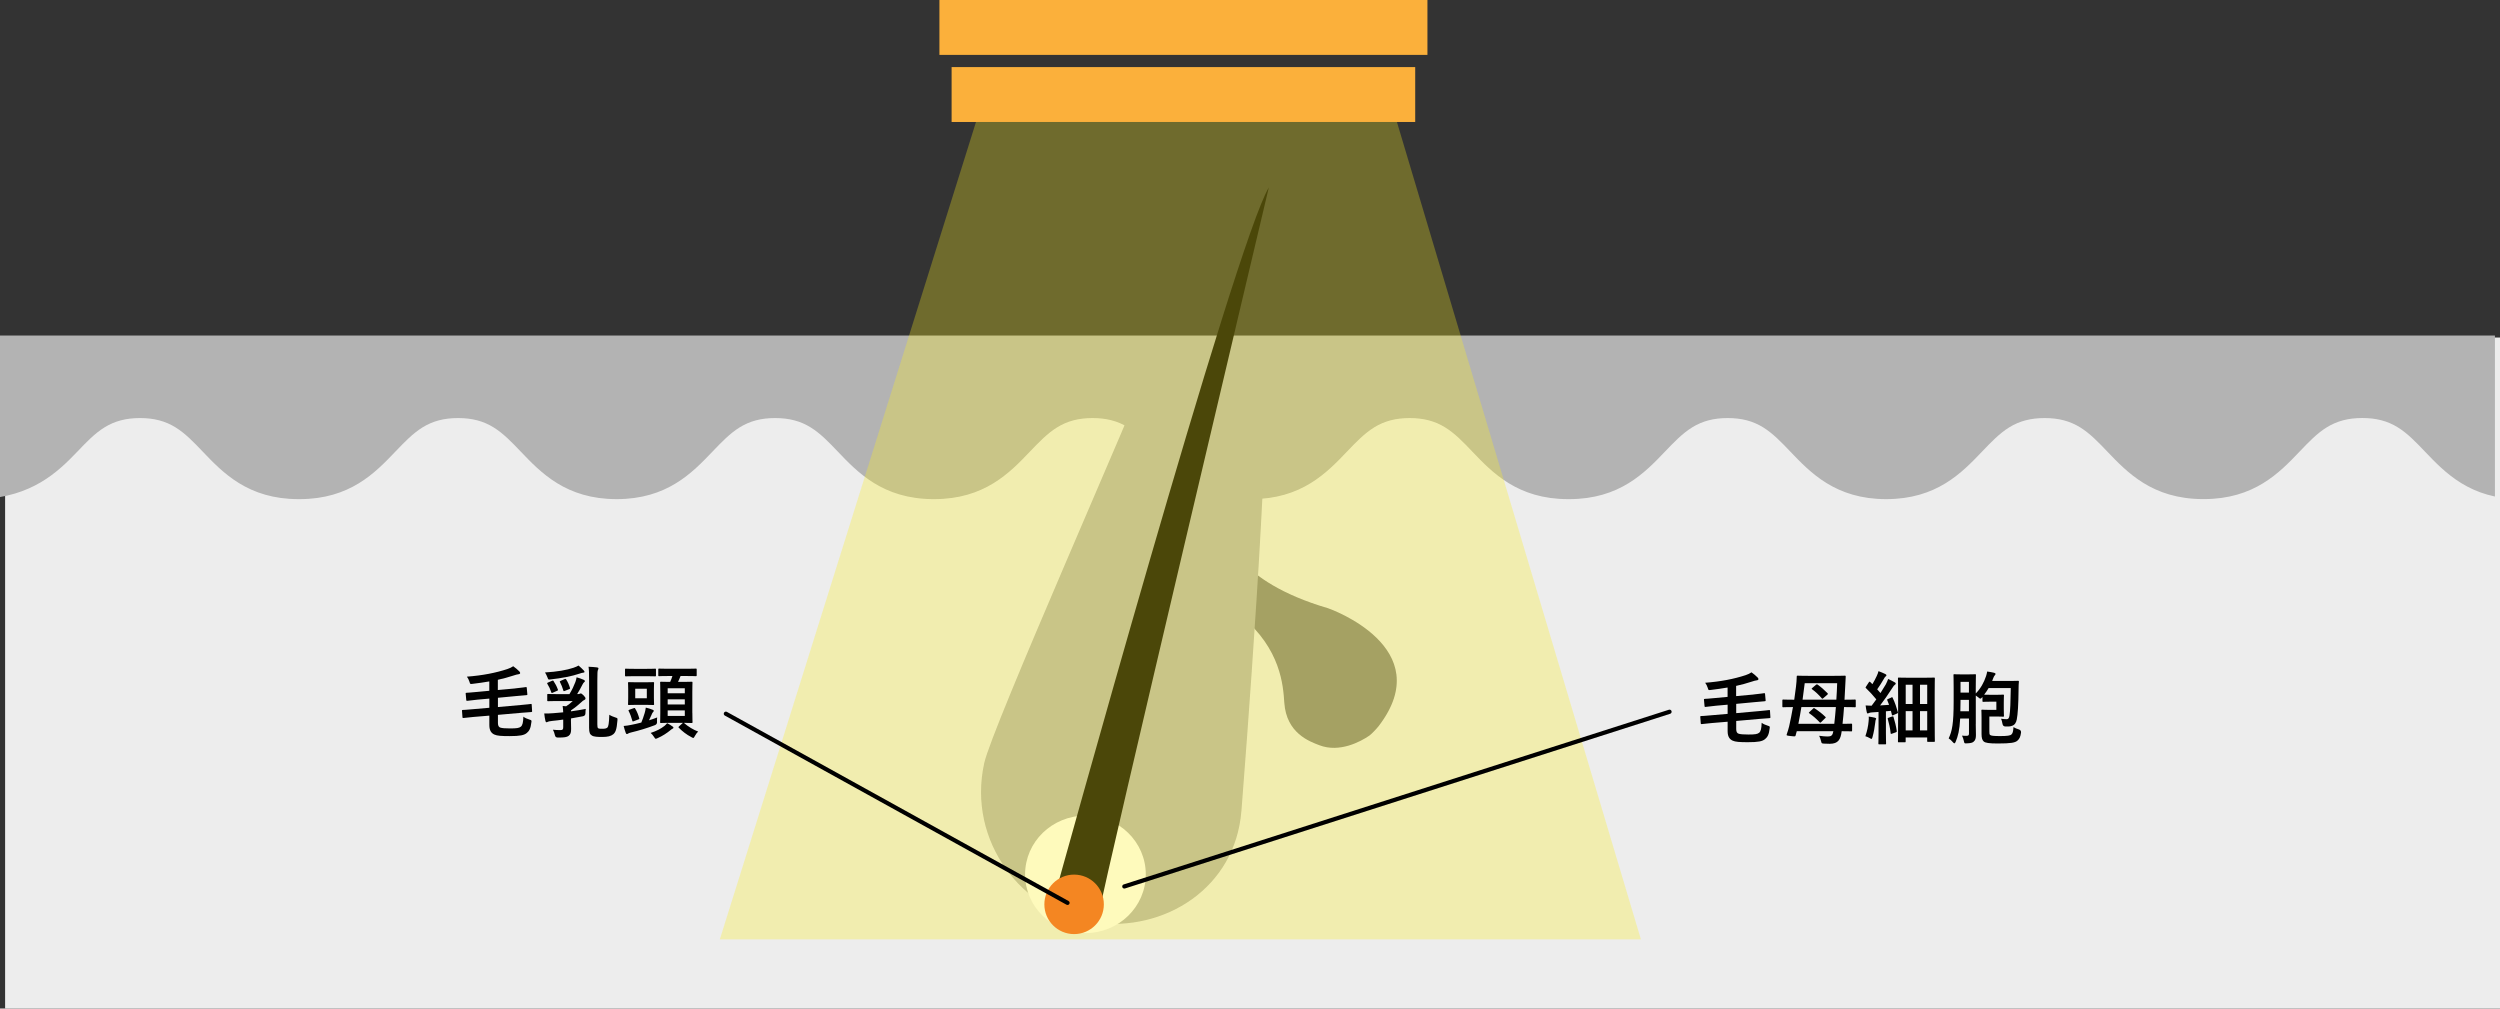 <?xml version="1.0" encoding="UTF-8"?><svg id="_レイヤー_2" xmlns="http://www.w3.org/2000/svg" xmlns:xlink="http://www.w3.org/1999/xlink" viewBox="0 0 582.46 234.97"><rect x="0" y="0" width="582.46" height="234.97" fill="#333333" stroke="none"/><defs><style>.cls-1{clip-path:url(#clippath);}.cls-2{fill:none;}.cls-2,.cls-3,.cls-4,.cls-5,.cls-6,.cls-7,.cls-8,.cls-9,.cls-10{stroke-width:0px;}.cls-4{fill:#fcee21;opacity:.3;}.cls-5{fill:gray;}.cls-6{fill:#b3b3b3;}.cls-7{fill:#fff;}.cls-8{fill:#ededed;}.cls-9{fill:#fbb03b;}.cls-10{fill:#f15a24;}</style><clipPath id="clippath"><rect class="cls-2" y="78.17" width="581.28" height="156.33"/></clipPath></defs><g id="_レイヤー_1-2"><rect class="cls-8" x="1.19" y="78.64" width="581.28" height="156.33"/><g class="cls-1"><path class="cls-6" d="m770.23,50.65v36.99s-10.58,15.39-12.66,17.57c-4.71,4.93-10.57,11.07-22.33,11.07s-17.62-6.14-22.33-11.07c-2.08-2.18-4.04-4.23-6.33-5.65-2.39-1.48-5.02-2.17-8.27-2.17s-5.87.69-8.27,2.17c-2.29,1.42-4.26,3.48-6.33,5.65-4.71,4.93-10.57,11.07-22.33,11.07-.07,0-.14,0-.21,0h0c-11.76,0-17.62-6.14-22.33-11.07-2.08-2.18-4.04-4.23-6.34-5.65-2.39-1.48-5.02-2.17-8.27-2.17s-5.87.69-8.26,2.17c-2.3,1.42-4.26,3.48-6.34,5.65-4.71,4.93-10.57,11.07-22.33,11.07s-17.62-6.14-22.33-11.07c-2.08-2.18-4.04-4.23-6.33-5.65-2.39-1.48-5.02-2.17-8.27-2.17s-5.87.69-8.27,2.17c-2.3,1.42-4.26,3.48-6.33,5.65-4.71,4.93-10.57,11.07-22.33,11.07-.04,0-.08,0-.12,0h0s-.08,0-.12,0c-.03,0-.06,0-.1,0h0c-11.61-.08-17.44-6.16-22.12-11.06-2.08-2.18-4.04-4.23-6.33-5.65-2.4-1.48-5.02-2.17-8.27-2.17s-5.88.69-8.27,2.17c-2.29,1.42-4.25,3.48-6.33,5.65-4.71,4.93-10.57,11.07-22.33,11.07s-17.62-6.14-22.33-11.07c-2.08-2.18-4.04-4.23-6.33-5.65-2.39-1.48-5.02-2.17-8.27-2.17s-5.87.69-8.27,2.17c-2.3,1.42-4.26,3.48-6.34,5.65-4.71,4.93-10.57,11.07-22.33,11.07-.07,0-.14,0-.22,0h0c-11.76,0-17.62-6.14-22.33-11.07-2.08-2.18-4.04-4.23-6.34-5.65-2.39-1.48-5.02-2.17-8.26-2.17s-5.87.69-8.27,2.17c-2.3,1.42-4.26,3.48-6.34,5.65-4.71,4.93-10.57,11.07-22.33,11.07s-17.62-6.14-22.33-11.07c-2.08-2.18-4.04-4.23-6.34-5.65-2.39-1.48-5.02-2.17-8.27-2.17s-5.87.69-8.26,2.17c-2.3,1.42-4.26,3.48-6.34,5.65-4.71,4.93-10.57,11.07-22.33,11.07-.03,0-.06,0-.09,0h0s-.05,0-.08,0h-.17c-11.59-.1-17.41-6.17-22.08-11.07-2.08-2.18-4.04-4.23-6.34-5.65-2.39-1.48-5.02-2.17-8.27-2.17s-5.87.69-8.26,2.17c-2.3,1.42-4.26,3.48-6.34,5.65-4.71,4.93-10.57,11.07-22.33,11.07s-17.62-6.14-22.33-11.07c-2.08-2.18-4.04-4.23-6.34-5.65-2.39-1.48-5.02-2.17-8.27-2.17s-5.87.69-8.27,2.17c-2.3,1.42-4.26,3.48-6.34,5.65-4.71,4.93-10.57,11.07-22.33,11.07-.07,0-.15,0-.22,0h0c-11.76,0-17.62-6.14-22.33-11.07-2.08-2.18-4.04-4.23-6.34-5.65-2.39-1.48-5.02-2.17-8.27-2.17s-5.88.69-8.27,2.17c-2.3,1.42-4.26,3.48-6.33,5.65-4.71,4.93-10.59,10.45-22.33,11.07-19.91,1.05-36.84-28.69-36.84-28.69v-36.94h811.28Z"/></g><path class="cls-5" d="m285.66,124.62s2.01,10.72,23.73,17.08c.47.14,25.82,9.17,11.84,27.44-.38.5-1.64,1.87-2.22,2.27-2.04,1.39-6.91,4.02-11.61,2.22-2.33-.89-7.69-2.8-8.18-9.92-.27-3.93-.75-12.44-10.05-20.19"/><path id="path919" class="cls-6" d="m289.22,189.02c-1.42,17.77-17.77,28.2-34.37,25.93-16.6-2.27-29.58-18.83-25.54-37.17,1.85-8.42,34.4-81.55,40.02-96.41,9.2,1.37,17.19,2.46,25.36,3.78,1.44,15.51-4.78,95.33-5.46,103.86Z"/><path class="cls-7" d="m266.95,203.71c0,7.55-6.29,13.68-14.06,13.68s-14.06-6.12-14.06-13.68,6.3-13.68,14.06-13.68,14.06,6.12,14.06,13.68Z"/><path class="cls-3" d="m245.87,208.21s41.93-151.71,49.74-164.51c0,0-39.08,164.86-39.08,166.99,0,0-7.11,10.66-10.66-2.49Z"/><path class="cls-10" d="m257.18,210.7c0,3.83-3.1,6.93-6.93,6.93s-6.93-3.1-6.93-6.93,3.1-6.93,6.93-6.93,6.93,3.1,6.93,6.93Z"/><rect class="cls-9" x="221.71" y="15.63" width="108.01" height="12.79"/><rect class="cls-9" x="218.87" width="113.7" height="12.79"/><polygon class="cls-4" points="227.39 28.42 167.7 218.87 382.31 218.87 325.46 28.42 227.39 28.42"/><path class="cls-3" d="m248.71,210.84c-.08,0-.16-.02-.24-.06l-79.59-44.06c-.24-.13-.33-.43-.19-.67.13-.24.43-.33.67-.19l79.59,44.06c.24.13.33.43.19.67-.09.16-.26.26-.43.26Z"/><path class="cls-3" d="m261.95,207.02c-.21,0-.4-.13-.47-.34-.08-.26.06-.54.32-.62l127.02-40.7c.26-.09.54.06.62.32.08.26-.06.54-.32.62l-127.02,40.7c-.05.02-.1.02-.15.02Z"/><path class="cls-3" d="m408.55,161.8c1.68-.17,2.27-.28,2.46-.3.19-.02.2.02.22.2l.13,1.44c.02.22-.02.22-.22.24-.28.02-.81.06-2.49.22l-4.14.39v2.16l5.36-.48c1.57-.13,2.11-.22,2.31-.24.18-.02.2.04.2.19l.09,1.46c.02.2-.04.22-.24.24-.18.02-.7.04-2.27.17l-5.45.48v1.92c0,.67.24.98.63,1.07.39.11,1.07.17,2.2.17,1.57,0,2.11-.09,2.51-.41.39-.33.54-.94.59-2.33.35.3.92.52,1.42.68.5.15.52.19.44.65-.15,1.42-.52,2.03-1.05,2.46-.63.54-1.59.74-4.01.74-1.9,0-2.92-.06-3.58-.37-.63-.3-1.15-.85-1.15-2.2v-2.2l-3.73.31c-1.59.15-2.11.22-2.31.24-.18.02-.2,0-.22-.18l-.11-1.48c-.02-.19.02-.2.22-.22.2,0,.74-.02,2.31-.17l3.84-.33v-2.14l-2.7.24c-1.68.17-2.25.26-2.46.28-.18.02-.2-.02-.22-.22l-.13-1.44c-.02-.18.02-.2.22-.22.2,0,.79-.04,2.49-.2l2.79-.26v-2.18c-1.27.22-2.59.41-3.94.57-.5.06-.54.06-.67-.46-.17-.52-.35-.87-.61-1.22,3.68-.28,6.74-.89,9.42-1.77.59-.2.98-.39,1.37-.66.52.37,1.02.79,1.42,1.2.13.13.2.22.2.39,0,.13-.15.26-.42.28-.26.02-.63.13-1.18.31-1.16.39-2.35.7-3.6.98v2.38l4.05-.37Z"/><path class="cls-3" d="m417.66,164.74c-1.57,0-2.09.04-2.2.04-.19,0-.2-.02-.2-.2v-1.4c0-.18.02-.2.2-.2.11,0,.63.04,2.2.04h.37c.15-1.02.28-2.03.41-3.07.07-.7.18-1.63.17-2.29,0-.2.04-.24.22-.24.11,0,.72.04,2.51.04h5.93c1.79,0,2.42-.04,2.53-.04.18,0,.22.04.22.24l-.09,1.77-.19,3.59h.22c1.57,0,2.09-.04,2.2-.04.18,0,.2.02.2.2v1.4c0,.18-.02.2-.2.2-.11,0-.63-.04-2.2-.04h-.33c-.09,1.29-.2,2.61-.35,3.9,1.39,0,1.92-.04,2.03-.04.18,0,.2.02.2.2v1.4c0,.18-.02.2-.2.2-.11,0-.68-.04-2.24-.04v.07c-.24,1.85-.79,2.86-2.77,2.86-.33,0-.76,0-1.33-.04-.54-.04-.57-.06-.66-.46-.13-.55-.3-1.02-.48-1.37.83.11,1.4.17,1.98.17.85,0,1.16-.24,1.33-1.24h-8.52l-.26.94c-.07.31-.09.31-1.11.2-1.02-.11-1.07-.13-.96-.44.22-.65.42-1.26.55-1.83.31-1.42.63-2.94.89-4.51h-.07Zm9.7,3.9c.15-1.27.26-2.59.37-3.9h-8.04c-.2,1.29-.44,2.61-.7,3.9h8.37Zm-6.89-9.46c-.15,1.27-.31,2.55-.5,3.83h7.87c.09-1.29.15-2.59.19-3.83h-7.56Zm1.94,5.93c.17-.17.2-.18.39-.06.96.63,1.7,1.2,2.46,1.94.07.07.11.11.11.17s-.06.11-.17.2l-.87.85c-.2.18-.22.24-.39.07-.78-.83-1.52-1.48-2.4-2.09-.17-.13-.13-.17.06-.33l.81-.76Zm.66-5.54c.19-.15.24-.17.41-.06.83.59,1.52,1.2,2.29,1.98.07.07.09.11.09.17,0,.07-.04.13-.15.22l-.91.78c-.09.09-.17.13-.22.13-.04,0-.09-.04-.15-.11-.72-.83-1.42-1.5-2.24-2.09-.17-.13-.13-.17.07-.33l.79-.68Z"/><path class="cls-3" d="m435.36,167.98c.04-.35.06-.63.02-1.03.46.06,1.13.18,1.42.26.22.06.31.13.31.22s-.04.17-.09.26c-.06.09-.07.31-.11.61-.13,1.09-.35,2.4-.65,3.44-.09.28-.13.41-.24.41-.09,0-.22-.07-.44-.2-.26-.17-.68-.33-.98-.42.41-1.2.66-2.33.76-3.53Zm5.28-5.49c.24-.11.24-.07.33.11.54,1.11.89,2.22,1.2,3.33.06.2,0,.22-.24.33l-.85.37c-.22.09-.28.06-.31-.15l-.22-.87-1.16.11v5.08c0,1.7.04,2.33.04,2.42,0,.19-.02.2-.2.2h-1.4c-.19,0-.2-.02-.2-.2,0-.11.04-.72.04-2.42v-4.93l-1.57.11c-.31.02-.54.07-.68.15-.09.04-.17.09-.28.09-.13,0-.18-.13-.22-.31-.09-.42-.19-.96-.26-1.55.52.04.98.06,1.4.06.37-.48.74-.98,1.09-1.48-.74-.91-1.53-1.77-2.4-2.61-.17-.13-.11-.18.02-.39l.63-.96c.07-.11.13-.17.19-.17.04,0,.09.04.17.11.15.17.31.33.48.48.37-.61.68-1.2,1-1.88.24-.5.33-.79.42-1.15.48.18,1.15.44,1.61.68.18.09.24.19.24.3,0,.09-.07.17-.17.24-.15.11-.22.2-.35.44-.59,1.02-1.05,1.76-1.63,2.57.26.3.52.57.76.87.42-.67.83-1.33,1.24-2.01.22-.41.41-.87.55-1.27.55.26,1.13.54,1.55.79.17.09.22.17.22.28,0,.13-.06.2-.2.28-.18.11-.33.31-.61.76-.96,1.5-1.96,2.94-2.83,4.05.68-.04,1.39-.07,2.09-.13-.13-.37-.28-.72-.42-1.07-.07-.19-.06-.2.2-.31l.76-.33Zm.22,4.45c.22-.07.26-.04.31.17.3.92.59,2.11.74,3.18.02.2,0,.24-.22.33l-.87.31c-.28.09-.31.07-.33-.11-.11-1.2-.41-2.37-.67-3.31-.06-.2,0-.22.2-.3l.83-.28Zm1.53,6.01c-.18,0-.2-.02-.2-.2,0-.13.04-1.02.04-7.06v-3.31c0-3.29-.04-4.21-.04-4.32,0-.19.02-.2.2-.2.13,0,.67.04,2.25.04h3.7c1.59,0,2.12-.04,2.25-.04.18,0,.2.02.2.2,0,.11-.04.98-.04,3.73v3.6c0,6.3.04,7.15.04,7.26,0,.18-.02.2-.2.2h-1.4c-.17,0-.19-.02-.19-.2v-.83h-5.01v.92c0,.19-.02.2-.2.2h-1.4Zm1.61-8.93h1.59v-4.49h-1.59v4.49Zm1.59,6.15v-4.49h-1.59v4.49h1.59Zm1.74-10.64v4.49h1.68v-4.49h-1.68Zm1.68,10.64v-4.49h-1.68v4.49h1.68Z"/><path class="cls-3" d="m460.32,168.7c0,.85.04,1.81.04,2.55,0,.68-.11,1.22-.54,1.55-.26.24-.67.35-1.57.39-.55.02-.59.04-.7-.54-.09-.48-.26-.91-.44-1.26.44.04.85.06,1.13.04.41-.02.5-.17.5-.57v-3.46h-2.05c-.15,2.79-.5,4.08-1.07,5.47-.09.2-.18.31-.28.31s-.2-.09-.33-.24c-.31-.39-.72-.74-1-.91.79-1.68,1.16-3.38,1.16-8.67v-3.05c0-1.9-.04-2.9-.04-3.01,0-.2.02-.22.22-.22.11,0,.46.04,1.59.04h1.61c1.15,0,1.48-.04,1.59-.04.2,0,.22.02.22.22,0,.11-.04,1.11-.04,3.01v1.26c1.15-1.18,1.9-2.53,2.4-4.05.11-.35.2-.68.26-1.07.65.09,1.09.17,1.63.3.19.06.31.13.31.26s-.04.2-.17.33c-.13.15-.24.33-.33.59l-.28.72h4.07c1.37,0,1.81-.04,1.92-.04.2,0,.24.04.24.22-.06.46-.06.94-.07,1.4-.04,4.27-.2,6.15-.42,7.37-.15.78-.48,1.33-1.2,1.53-.44.15-.85.15-1.46.13q-.57-.02-.67-.61c-.09-.5-.2-.91-.33-1.2.59.07.81.11,1.33.11.33,0,.54-.24.63-.85.17-.98.26-3.23.3-6.41h-5.16c-.3.52-.65,1.04-1.05,1.55.2,0,.57.02,1.33.02h1.87c.81,0,1.09-.04,1.2-.04.2,0,.22.02.22.2,0,.09-.04.57-.04,1.61v1.53c0,1.02.04,1.5.04,1.61,0,.18-.02.2-.22.2-.11,0-.39-.04-1.2-.04h-1.98v3.42c0,.46.02.76.17.87.22.18.78.26,2.31.26,1.74,0,2.4-.11,2.68-.39.28-.28.39-.65.46-1.7.31.2.79.41,1.24.54q.57.17.52.74c-.13,1.02-.39,1.48-.83,1.87-.55.48-1.48.67-4.6.67-2.05,0-2.88-.15-3.25-.46-.35-.31-.52-.81-.52-1.72v-3.84c0-1.05-.04-1.55-.04-1.66,0-.18.02-.2.22-.2.11,0,.46.04,1.26.04h2.01v-1.9h-1.52c-1.09,0-1.4.04-1.52.04-.19,0-.2-.02-.2-.2v-.94c-.24.28-.37.39-.5.39-.09,0-.2-.07-.33-.19-.26-.22-.5-.39-.72-.54v6.65Zm-1.59-2.98v-2.66h-1.96v.33c0,.87-.02,1.64-.04,2.33h2Zm-1.96-6.86v2.51h1.96v-2.51h-1.96Z"/><path class="cls-3" d="m120.05,160.38c1.68-.17,2.27-.28,2.46-.3.19-.02.2.02.22.2l.13,1.44c.02.22-.02.22-.22.24-.28.02-.81.06-2.49.22l-4.14.39v2.16l5.36-.48c1.57-.13,2.11-.22,2.31-.24.18-.02.2.04.2.19l.09,1.46c.02.2-.04.22-.24.24-.18.02-.7.04-2.27.17l-5.45.48v1.92c0,.67.24.98.63,1.07.39.11,1.07.17,2.2.17,1.57,0,2.11-.09,2.51-.41.39-.33.54-.94.59-2.33.35.3.92.52,1.42.68.5.15.52.19.44.65-.15,1.42-.52,2.03-1.05,2.46-.63.54-1.59.74-4.01.74-1.9,0-2.92-.06-3.58-.37-.63-.3-1.15-.85-1.15-2.2v-2.2l-3.73.31c-1.59.15-2.11.22-2.31.24-.18.02-.2,0-.22-.18l-.11-1.48c-.02-.19.02-.2.22-.22.2,0,.74-.02,2.31-.17l3.84-.33v-2.14l-2.7.24c-1.68.17-2.25.26-2.46.28-.18.02-.2-.02-.22-.22l-.13-1.44c-.02-.18.02-.2.22-.22.2,0,.79-.04,2.49-.2l2.79-.26v-2.18c-1.27.22-2.59.41-3.94.57-.5.06-.54.06-.67-.46-.17-.52-.35-.87-.61-1.22,3.68-.28,6.74-.89,9.42-1.77.59-.2.98-.39,1.37-.66.52.37,1.02.79,1.42,1.2.13.13.2.22.2.39,0,.13-.15.26-.42.28-.26.02-.63.13-1.18.31-1.16.39-2.35.7-3.6.98v2.38l4.05-.37Z"/><path class="cls-3" d="m133.02,167.72c0,.72.04,1.44.04,2.12,0,.79-.11,1.24-.59,1.61-.41.3-.98.39-2.49.39q-.57,0-.68-.5c-.11-.54-.28-.96-.48-1.33.55.06,1.05.09,1.72.09.52,0,.68-.11.68-.68v-1.77c-.91.13-1.79.24-2.57.31-.7.09-.91.13-1.05.22-.09.06-.19.09-.3.09s-.18-.15-.22-.3c-.11-.48-.22-1.09-.28-1.74.79.02,1.33-.02,2.11-.07.63-.04,1.42-.11,2.31-.2-.02-.5-.06-.96-.13-1.48l.81.07c.57-.39,1.09-.76,1.55-1.22h-3.44c-1.63,0-2.18.04-2.29.04-.2,0-.22-.02-.22-.2v-1.29c0-.18.02-.2.22-.2.11,0,.67.04,2.29.04h2.66c.65-1.05,1.03-1.9,1.39-2.83.13-.33.22-.76.28-1.09.57.17,1.16.35,1.63.57.2.09.3.2.3.31s-.04.19-.15.24c-.13.09-.28.31-.41.57-.3.59-.76,1.46-1.24,2.22h.15c.2,0,.31-.02.41-.06.07-.04.17-.09.26-.09.15,0,.31.09.68.46.37.39.44.55.44.72,0,.18-.13.28-.28.35-.18.07-.41.22-.7.52-.63.59-1.42,1.24-2.38,1.88,0,.07-.02.15-.02.24,1.2-.17,2.4-.35,3.44-.57-.04.35-.07.68-.07,1.02q-.02.59-.59.7c-.89.17-1.83.35-2.77.5v.33Zm2.99-11.51c.11.11.17.22.17.33,0,.13-.17.19-.35.19-.17,0-.5.11-.83.22-1.79.61-4.1,1.05-6.78,1.35-.48.06-.48.04-.65-.43-.17-.48-.41-.91-.59-1.2,2.86-.17,5.01-.55,6.63-1.09.57-.19.83-.33,1.18-.52.42.35.87.78,1.22,1.15Zm-7.39,2.4c.2-.09.28-.06.35.07.42.63.74,1.22,1,1.96.07.15.06.2-.17.3l-1,.44c-.24.11-.3.11-.35-.07-.26-.78-.52-1.33-.92-1.98-.09-.17-.07-.22.15-.31l.94-.41Zm2.94-.39c.2-.09.26-.07.37.11.35.55.67,1.26.85,1.9.06.2.06.24-.17.33l-1.03.41c-.24.09-.28.09-.33-.11-.2-.67-.48-1.39-.78-1.94-.09-.17-.07-.18.17-.3l.92-.41Zm5.69.3c0-1.59-.02-2.48-.13-3.18.72.02,1.39.09,1.96.15.24.04.35.09.35.24,0,.11-.07.28-.13.39-.09.22-.13.61-.13,2.48v10.16c0,.61.04.79.22.92.18.11.57.11,1,.11.67,0,.94-.11,1.15-.31.2-.24.35-.85.42-2.96.33.24.92.48,1.46.65.46.15.46.13.44.61-.17,2.25-.48,2.86-.98,3.29-.54.44-1.27.63-2.59.63-1.02,0-1.96-.04-2.38-.33-.44-.28-.66-.61-.66-1.81v-11.03Z"/><path class="cls-3" d="m153.08,168.16q.04.59-.5.79c-1.76.68-3.81,1.29-5.54,1.7-.31.07-.55.17-.67.24-.09.07-.2.13-.31.13-.13,0-.18-.06-.26-.24-.18-.46-.37-1.13-.5-1.64.59-.04,1.15-.13,1.77-.26.68-.13,1.5-.31,2.35-.54.28-.67.52-1.35.78-2.22.09-.33.2-.74.26-1.26.63.15,1.15.31,1.64.52.15.06.22.13.22.24,0,.09-.06.17-.15.26-.15.13-.22.3-.39.7-.15.35-.33.72-.57,1.24.65-.2,1.29-.42,1.9-.67-.04.28-.06.65-.04,1Zm-5.23-10.62c-1.44,0-1.92.04-2.03.04-.18,0-.2-.02-.2-.2v-1.37c0-.2.02-.22.2-.22.11,0,.59.04,2.03.04h2.73c1.46,0,1.94-.04,2.05-.04.18,0,.2.02.2.22v1.37c0,.19-.02.2-.2.2-.11,0-.59-.04-2.05-.04h-2.73Zm2.51,1.42c1.27,0,1.7-.04,1.81-.04.2,0,.22.02.22.2,0,.11-.04.5-.04,1.52v1.9c0,1,.04,1.4.04,1.52,0,.18-.02.2-.22.2-.11,0-.54-.04-1.81-.04h-2.03c-1.27,0-1.68.04-1.81.04-.18,0-.2-.02-.2-.2,0-.11.04-.52.04-1.52v-1.9c0-1.02-.04-1.39-.04-1.52,0-.19.02-.2.2-.2.13,0,.54.04,1.81.04h2.03Zm-2.73,6.04c.24-.09.26-.07.37.11.41.66.7,1.42.92,2.2.07.2.06.22-.2.31l-1.07.41c-.24.09-.28.07-.33-.11-.2-.76-.48-1.55-.85-2.27-.09-.18-.04-.22.18-.3l.98-.35Zm3.07-4.53h-2.7v2.22h2.7v-2.22Zm6.01,8.78c.15.11.19.2.19.3,0,.11-.09.17-.2.22-.15.07-.3.18-.5.35-.79.66-1.87,1.37-2.98,1.85-.2.09-.33.15-.43.15-.15,0-.22-.13-.42-.44-.24-.39-.54-.72-.78-.92,1.39-.46,2.33-.94,3.23-1.64.2-.17.41-.39.61-.63.48.22.91.5,1.27.78Zm4.6-3.16c0,1.4.04,2.03.04,2.14,0,.2-.02.22-.2.22-.13,0-.59-.02-1.83-.04,1.05.91,2.27,1.64,3.34,2.03-.26.24-.52.59-.76,1.03-.17.31-.24.46-.39.46-.09,0-.22-.07-.44-.2-1.15-.59-2.12-1.37-2.92-2.18-.15-.15-.09-.18.09-.35l.78-.7s.07-.07.11-.09h-2.99c-1.5,0-2.01.04-2.12.04-.2,0-.22-.02-.22-.22,0-.11.04-.74.04-2.14v-4.84c0-1.48-.04-2.09-.04-2.22,0-.18.02-.2.22-.2.11,0,.63.04,2.12.04.22-.46.37-.89.52-1.37h-.78c-1.64,0-2.2.04-2.31.04-.19,0-.2-.02-.2-.2v-1.37c0-.18.02-.2.2-.2.11,0,.66.04,2.31.04h3.92c1.66,0,2.22-.04,2.33-.04.17,0,.19.02.19.2v1.37c0,.18-.02.2-.19.2-.11,0-.67-.04-2.33-.04h-1.24c-.19.52-.39.94-.59,1.37h1.05c1.48,0,2-.04,2.12-.04.18,0,.2.02.2.2,0,.11-.04.74-.04,2.16v4.9Zm-5.75-5.73v1.16h3.99v-1.16h-3.99Zm3.99,3.77v-1.2h-3.99v1.2h3.99Zm0,1.39h-3.99v1.29h3.99v-1.29Z"/></g></svg>